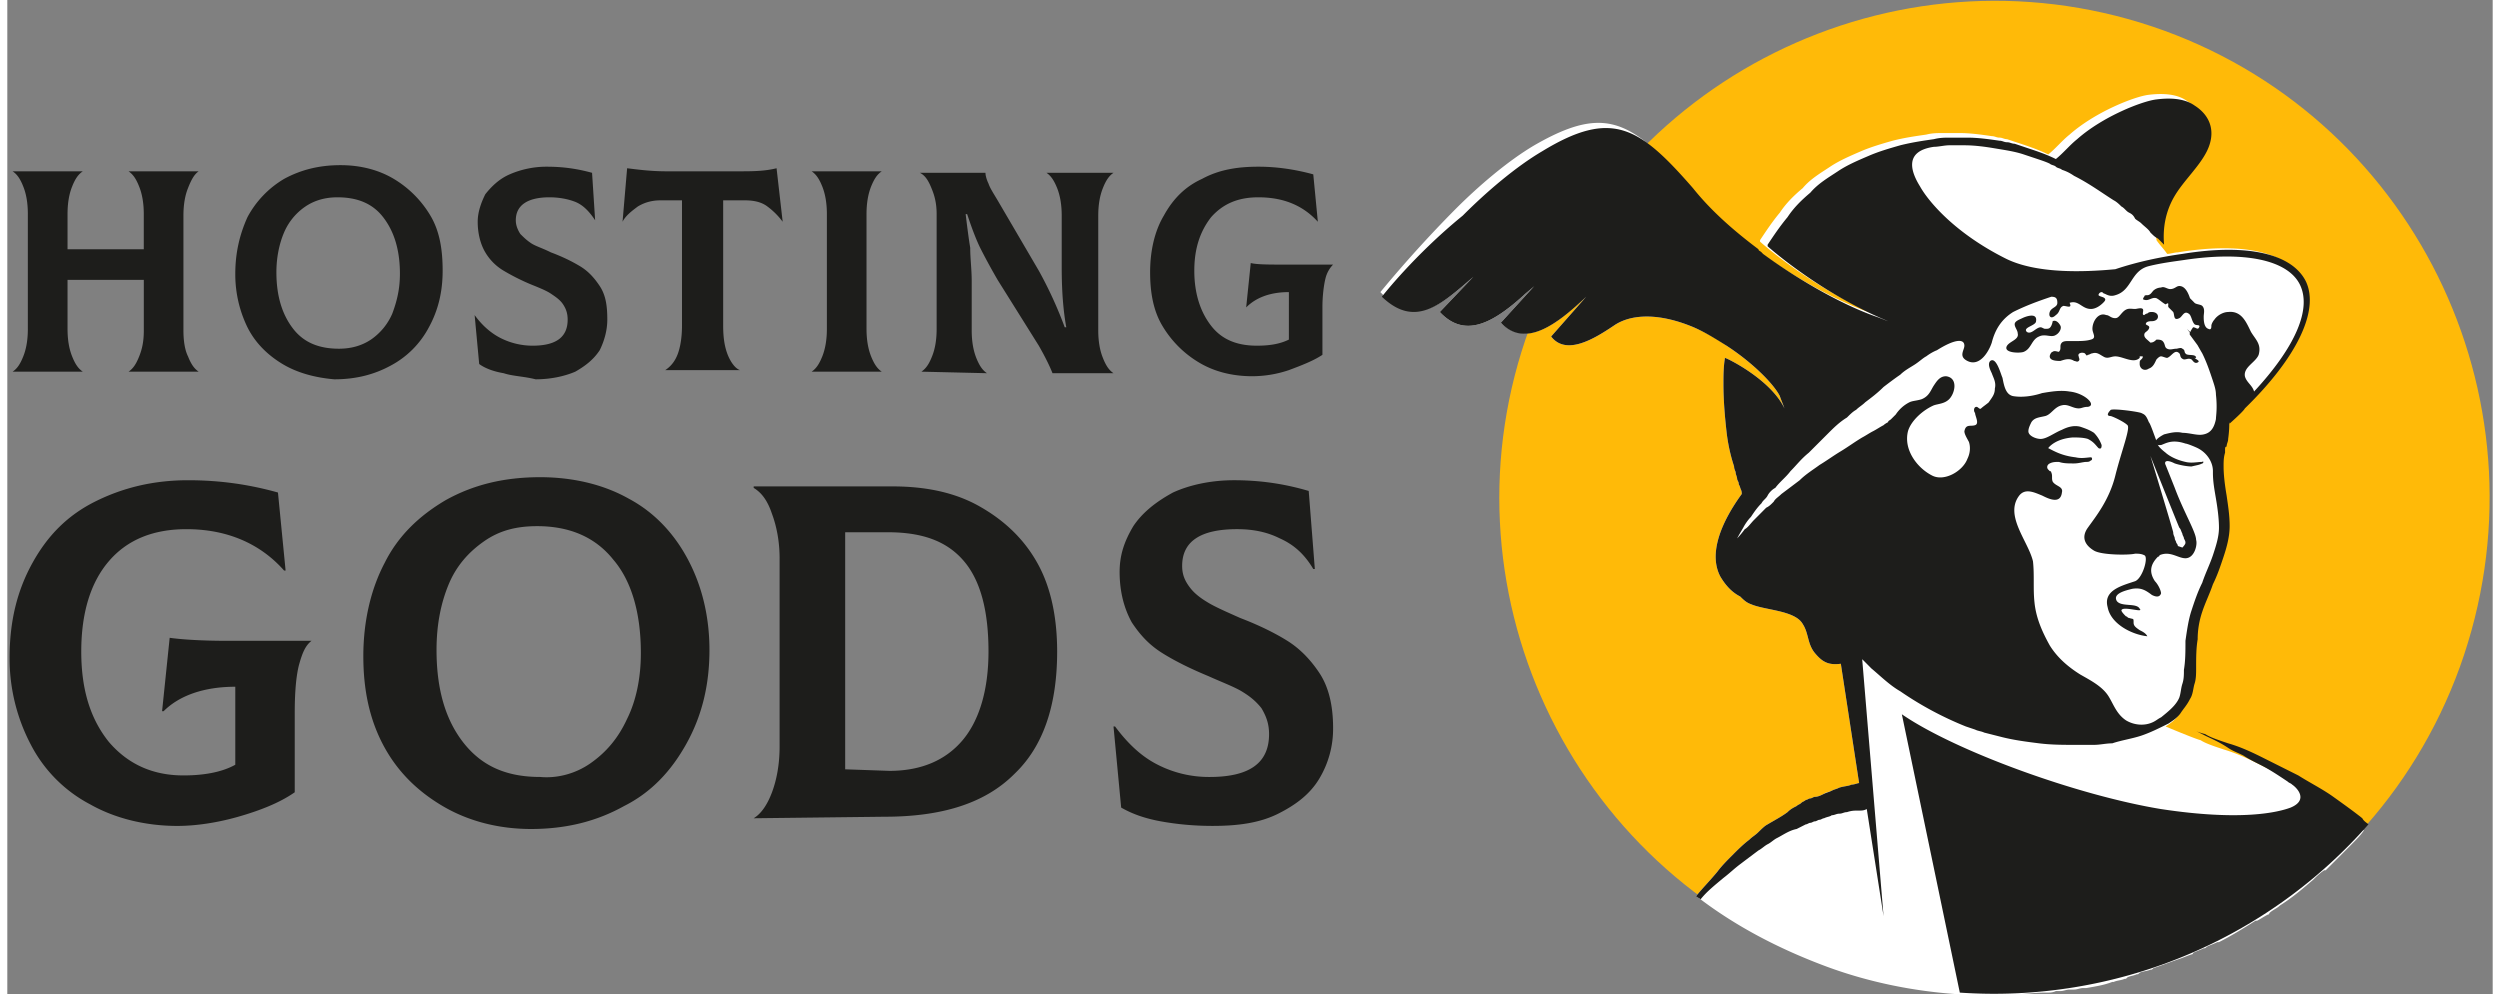<svg xmlns="http://www.w3.org/2000/svg" width="171" height="68" viewBox="0 0 170 68"><rect x="0" y="0" width="170" height="68" fill="#808080" stroke="none"/><path d="M12.36 12.867c-.212.524-.313 1.153-.313 1.883v7.848c0 .73.101 1.359.312 1.777.207.523.418.836.73 1.047H8.294c.312-.211.52-.524.727-1.047.21-.523.316-1.047.316-1.777v-3.453H4.12v3.347c0 .735.102 1.36.313 1.883.207.523.418.836.73 1.047h-4.8c.316-.211.523-.524.73-1.047.21-.523.312-1.148.312-1.883v-7.847c0-.73-.101-1.36-.312-1.883-.207-.524-.414-.836-.73-1.043h4.8c-.312.207-.523.52-.73 1.043-.211.523-.313 1.152-.313 1.883v2.406h5.215v-2.406c0-.73-.106-1.36-.316-1.883-.207-.524-.415-.836-.727-1.043h4.797c-.313.207-.524.625-.73 1.148ZM18.824 24.898c-1.043-.628-1.875-1.464-2.398-2.511a8.252 8.252 0 0 1-.832-3.66c0-1.465.312-2.72.832-3.872a6.71 6.71 0 0 1 2.504-2.617c1.148-.625 2.398-.941 3.86-.941 1.355 0 2.605.316 3.648.941a7.204 7.204 0 0 1 2.503 2.512c.625 1.047.836 2.3.836 3.766 0 1.464-.312 2.722-.941 3.87a6.28 6.28 0 0 1-2.606 2.618c-1.148.625-2.398.941-3.859.941-1.25-.105-2.504-.418-3.547-1.047Zm6.051-1.671a4.131 4.131 0 0 0 1.46-1.782c.313-.836.52-1.672.52-2.718 0-1.676-.418-2.93-1.148-3.872-.727-.94-1.77-1.359-3.129-1.359-.832 0-1.562.207-2.187.629a4.071 4.071 0 0 0-1.461 1.777c-.313.73-.524 1.672-.524 2.72 0 1.675.418 2.929 1.149 3.87.73.942 1.773 1.36 3.129 1.36.836 0 1.566-.207 2.191-.625ZM33.95 25.527c-.63-.105-1.255-.316-1.673-.629l-.312-3.347c.523.73 1.148 1.254 1.773 1.57a4.851 4.851 0 0 0 2.192.524c1.668 0 2.398-.63 2.398-1.782 0-.418-.105-.73-.312-1.043-.207-.316-.524-.523-.836-.734-.313-.211-.832-.418-1.356-.629a14.903 14.903 0 0 1-1.875-.941 3.57 3.57 0 0 1-1.254-1.254c-.312-.524-.52-1.254-.52-2.094 0-.625.208-1.254.52-1.883.418-.523.942-1.047 1.668-1.36a6.318 6.318 0 0 1 2.504-.523c1.043 0 1.985.106 3.13.418l.21 3.246c-.418-.629-.836-1.046-1.355-1.257-.524-.207-1.149-.313-1.774-.313-1.46 0-2.297.524-2.297 1.57 0 .313.106.625.313.942.21.207.418.418.73.625.313.21.73.316 1.356.629.836.312 1.46.629 1.984.941.52.313.938.73 1.356 1.36.417.628.52 1.359.52 2.3 0 .735-.208 1.465-.52 2.094-.418.629-.942 1.047-1.668 1.465-.73.312-1.672.523-2.715.523-.832-.21-1.563-.21-2.188-.418ZM53.035 15.168a4.981 4.981 0 0 0-1.043-1.043c-.418-.316-.941-.422-1.566-.422h-1.461v8.578c0 .84.105 1.465.312 1.989.211.523.524.94.836 1.046h-5.11c.313-.207.626-.523.833-1.046.21-.524.312-1.254.312-1.989v-8.578h-1.457c-.523 0-1.043.106-1.566.422-.418.313-.832.625-1.043 1.043l.313-3.66c.835.105 1.667.21 2.71.21h4.801c1.043 0 1.875 0 2.711-.21ZM55.016 25.422c.312-.211.52-.524.73-1.047.207-.523.313-1.148.313-1.883v-7.847c0-.73-.106-1.36-.313-1.883-.21-.524-.418-.836-.73-1.043h4.797c-.313.207-.52.52-.731 1.043-.207.523-.312 1.152-.312 1.883v7.847c0 .735.105 1.36.312 1.883.211.523.418.836.73 1.047ZM62.523 25.422c.313-.211.524-.524.73-1.047.212-.523.313-1.148.313-1.883v-7.847c0-.625-.101-1.149-.312-1.672-.207-.524-.418-.942-.832-1.153h4.484c0 .211.102.524.207.735.106.312.313.625.625 1.148l2.817 4.813a28.12 28.12 0 0 1 1.773 3.87h.106c-.211-1.148-.313-2.511-.313-4.077V14.75c0-.73-.105-1.36-.312-1.883-.211-.523-.418-.836-.73-1.047h4.585c-.312.211-.52.524-.727 1.047-.21.524-.316 1.153-.316 1.883v7.848c0 .73.106 1.359.317 1.882.207.524.414.836.726 1.047h-4.172c-.207-.523-.52-1.152-.937-1.882l-2.817-4.5a43.227 43.227 0 0 1-1.144-2.094c-.317-.625-.63-1.465-.942-2.406h-.101c.101.84.207 1.675.312 2.304 0 .73.102 1.465.102 2.301v3.348c0 .73.105 1.359.312 1.882.211.524.418.836.73 1.047ZM90.684 18.098c-.207.21-.418.523-.52.941-.105.418-.21 1.152-.21 1.988v3.243c-.626.418-1.462.734-2.294 1.046a7.843 7.843 0 0 1-2.504.418c-1.355 0-2.605-.312-3.648-.941a7.172 7.172 0 0 1-2.504-2.512c-.625-1.043-.836-2.3-.836-3.66 0-1.465.312-2.824.937-3.871.63-1.148 1.461-1.988 2.61-2.512 1.148-.625 2.398-.836 3.86-.836 1.355 0 2.605.211 3.753.524l.313 3.242c-1.043-1.148-2.399-1.672-4.067-1.672-1.355 0-2.398.418-3.234 1.36-.73.94-1.149 2.093-1.149 3.66 0 1.57.418 2.824 1.149 3.765.73.946 1.773 1.364 3.129 1.364.836 0 1.566-.106 2.191-.418V19.98c-1.355 0-2.297.418-2.922 1.047l.313-3.035c.418.106 1.254.106 2.398.106ZM20.809 43.832c-.418.316-.63.84-.836 1.57-.207.735-.313 1.883-.313 3.348v5.441c-1.043.73-2.398 1.254-3.86 1.672-1.46.418-2.921.63-4.171.63-2.191 0-4.277-.524-5.945-1.466a9.573 9.573 0 0 1-4.067-4.078 12.641 12.641 0 0 1-1.46-5.965c0-2.511.523-4.601 1.566-6.484 1.043-1.883 2.398-3.246 4.273-4.188 1.879-.94 3.965-1.464 6.363-1.464 2.293 0 4.278.316 6.153.84l.523 5.335h-.105c-1.668-1.886-3.965-2.828-6.676-2.828-2.293 0-4.066.735-5.316 2.2-1.254 1.464-1.88 3.554-1.88 6.171 0 2.614.626 4.602 1.88 6.172 1.25 1.465 2.917 2.301 5.109 2.301 1.355 0 2.605-.207 3.547-.73v-5.336c-2.192 0-3.86.629-4.903 1.672h-.105l.52-5.02c.73.105 2.085.207 3.964.207ZM29.777 55.133c-1.773-1.047-3.129-2.406-4.07-4.184-.937-1.781-1.355-3.77-1.355-6.07 0-2.406.523-4.602 1.46-6.379.938-1.883 2.399-3.246 4.172-4.29 1.88-1.046 3.965-1.57 6.465-1.57 2.297 0 4.383.524 6.051 1.465 1.773.942 3.129 2.407 4.066 4.184.942 1.777 1.461 3.871 1.461 6.172 0 2.406-.52 4.5-1.562 6.383-1.043 1.883-2.403 3.347-4.278 4.289-1.878 1.047-3.964 1.57-6.363 1.57-2.187 0-4.273-.523-6.047-1.57Zm10.118-2.93c1.042-.73 1.875-1.676 2.5-3.035.625-1.254.94-2.824.94-4.496 0-2.723-.628-4.918-1.878-6.383-1.25-1.57-3.023-2.3-5.215-2.3-1.46 0-2.605.312-3.648 1.046-1.043.73-1.88 1.672-2.403 2.93-.52 1.254-.832 2.719-.832 4.496 0 2.719.625 4.812 1.875 6.383 1.254 1.57 2.922 2.3 5.215 2.3 1.149.106 2.403-.21 3.446-.94ZM51.05 55.969c.524-.313.942-.942 1.255-1.778.312-.836.52-1.882.52-3.14V38.184c0-1.149-.208-2.196-.52-3.032-.313-.941-.73-1.465-1.254-1.78v-.102h9.492c2.293 0 4.277.417 5.945 1.359 1.668.941 3.024 2.195 3.961 3.871.942 1.672 1.36 3.766 1.36 6.066 0 3.66-.942 6.485-2.922 8.368-1.98 1.988-4.903 2.93-8.867 2.93Zm9.286-3.242c2.187 0 3.855-.735 5.004-2.094 1.148-1.36 1.773-3.453 1.773-6.067 0-2.718-.52-4.812-1.668-6.171-1.148-1.36-2.816-1.989-5.215-1.989H57.31v16.215ZM78.898 56.18c-1.148-.211-1.98-.524-2.71-.942l-.524-5.547h.106c.937 1.258 1.878 2.094 2.921 2.618a7.698 7.698 0 0 0 3.543.836c2.715 0 4.07-.942 4.07-2.93 0-.73-.21-1.254-.523-1.778-.418-.523-.832-.835-1.355-1.152-.52-.312-1.356-.625-2.293-1.047-1.254-.52-2.297-1.043-3.13-1.566-.835-.524-1.46-1.152-2.085-2.094-.523-.941-.836-2.094-.836-3.453 0-1.148.313-2.09.938-3.137.628-.941 1.566-1.675 2.714-2.3 1.145-.524 2.606-.84 4.172-.84 1.668 0 3.336.21 5.11.734l.418 5.336h-.106c-.625-1.047-1.355-1.676-2.293-2.094-.836-.418-1.773-.629-2.922-.629-2.504 0-3.754.84-3.754 2.512 0 .629.207 1.047.52 1.465.312.418.73.734 1.254 1.047.52.312 1.25.629 2.187 1.047 1.36.523 2.403 1.047 3.235 1.566.836.523 1.566 1.258 2.191 2.2.625.94.938 2.195.938 3.765a6.615 6.615 0 0 1-.938 3.453c-.625 1.047-1.566 1.777-2.816 2.406-1.25.625-2.711.836-4.485.836-1.254 0-2.398-.105-3.547-.312Zm0 0" style="stroke:none;fill-rule:nonzero;fill:#1d1d1b;fill-opacity:1"/><path d="M124.371 65.906c17.625 6.383 37.024-2.719 43.387-20.293 6.363-17.68-2.711-37.14-20.235-43.52-17.625-6.382-37.023 2.72-43.386 20.294-6.465 17.578 2.61 37.14 20.234 43.52Zm0 0" style="stroke:none;fill-rule:nonzero;fill:#ffba08;fill-opacity:1"/><path d="m100.277 18.934-2.293 2.406c1.668 1.781 3.547.84 5.739-1.149.101-.105.625-.523.726-.628l-2.293 2.511c.524.524 1.149.73 1.668.73 1.356 0 2.817-1.253 4.172-2.507l-2.398 2.719c1.043 1.359 3.023.105 4.277-.735 1.043-.73 2.816-.941 5.215 0 .832.317 1.773.84 2.504 1.364 1.77 1.148 3.23 2.613 3.648 3.449.106.316.207.523.313.84-.938-1.989-3.961-3.454-4.067-3.454-.105.63-.105 1.254-.105 1.778 0 1.152.105 2.3.21 3.242.102.941.313 1.781.52 2.406 0 .211.106.317.106.418 0 .106.101.317.101.422 0 .102.106.207.106.313 0 .105.105.21.105.312.106.211.106.316.106.418-1.672 2.305-2.192 4.29-1.461 5.652.312.524.73 1.043 1.355 1.36.207.207.418.418.73.523.938.418 3.024.418 3.548 1.36.414.629.312 1.359.832 1.988.523.625.937.836 1.773.73l1.25 8.16c-.102 0-.312.106-.52.106-.207.105-.523.105-.835.207-.207.105-.313.105-.52.21-.21.106-.418.106-.523.212-.207.101-.414.207-.625.207-.106 0-.207.105-.313.105-.105 0-.207.106-.312.106-.106.105-.207.105-.313.207-.105.105-.21.105-.312.21-.211.106-.418.208-.625.419-.418.312-.836.523-1.36.836-.207.105-.414.316-.625.523-.207.211-.418.317-.625.524-.418.312-.836.734-1.148 1.046-.414.418-.73.73-1.043 1.149-.52.629-1.043 1.152-1.457 1.676.101.105.207.105.312.21 2.5 1.883 5.317 3.348 8.344 4.497 3.023 1.152 6.152 1.777 9.176 1.988h4.066c.63 0 1.254-.105 1.88-.105h.206c.211 0 .418 0 .63-.106h.312c.207 0 .418-.102.625-.102h.312c.207 0 .418-.105.625-.105h.211c.625-.105 1.25-.21 1.773-.418h.102c.211-.105.523-.105.73-.21.106 0 .106 0 .208-.106.21-.102.417-.102.628-.207.102 0 .102 0 .207-.106.208-.105.524-.105.73-.21.106 0 .106 0 .208-.102.629-.211 1.148-.418 1.773-.63.313-.105.524-.21.836-.312 0 0 .106 0 .106-.105.207-.106.52-.211.726-.313.106 0 .106 0 .211-.105.207-.106.52-.211.73-.317h.102c.836-.418 1.672-.941 2.504-1.464h.106c.207-.102.52-.313.73-.418 0 0 .106 0 .106-.102.207-.21.52-.316.726-.523.836-.524 1.567-1.153 2.297-1.782.207-.207.418-.418.73-.625h.102l.629-.629c.313-.312.625-.628.938-.941.105-.105.105-.105.207-.21.312-.313.628-.626.835-.942-.105-.102-.312-.207-.417-.418-.52-.418-1.25-.942-1.98-1.465-.731-.524-1.567-.942-2.4-1.465l-2.503-1.254c-.836-.418-1.567-.73-2.293-.941-.63-.211-1.254-.418-1.567-.63-.418-.105-2.398-.94-2.398-.94.312-.208.625-.419.836-.731.207-.316.414-.523.625-.941.207-.317.207-.735.312-1.047.106-.313.106-.735.106-1.047 0-.73 0-1.36.101-1.989a6 6 0 0 1 .313-1.882c.21-.63.523-1.254.73-1.883.313-.629.524-1.254.73-1.883.212-.629.419-1.36.419-2.094 0-.73-.106-1.36-.207-2.09-.106-.628-.211-1.359-.211-1.988 0-.312 0-.629.105-.941v-.211c0-.102 0-.207.106-.207 0-.211.101-.317.101-.524a2.96 2.96 0 0 0 0-1.359c.106-.105.942-.84 1.043-1.047 3.547-3.453 5.114-6.695 4.172-8.683-.937-1.883-3.96-2.618-8.445-1.883-.211 0-.524.105-.73.105-.212-.316-.524-.629-.731-.941-.106-1.153.101-2.301.73-3.348.625-1.047 1.668-1.988 2.188-3.035.629-1.254.312-2.406-.832-3.137-.73-.523-1.774-.523-2.61-.422-.937.106-3.648 1.153-5.421 2.723-.524.418-.938.941-1.461 1.36-.625-.313-1.25-.524-1.875-.735-.317-.102-.63-.207-.942-.312-.207 0-.312-.106-.52-.106-.21 0-.312-.101-.523-.101-.73-.106-1.46-.211-2.187-.211h-1.149c-.418 0-.73 0-1.148.105-.73.105-1.461.207-2.293.418-.73.207-1.461.418-2.191.73-.73.317-1.461.63-2.086 1.047-.625.418-1.356.836-1.875 1.465-.63.524-1.149 1.047-1.567 1.676-.52.625-.937 1.254-1.355 1.883v.101c.105.106 3.648 3.246 8.238 5.13-.313-.106-.52-.212-.832-.317-2.086-.73-5.008-2.3-7.719-4.29l-.105-.1c-.106-.106-.207-.106-.207-.212-1.668-1.254-3.235-2.613-4.485-4.183a25.594 25.594 0 0 0-2.816-2.93c-2.191-1.676-4.066-1.676-7.512.313-1.77 1.046-3.754 2.722-5.422 4.394a84.345 84.345 0 0 0-5.109 5.648c2.398 2.512 4.172.84 6.36-1.046Zm0 0" style="stroke:none;fill-rule:nonzero;fill:#fff;fill-opacity:1"/><path d="M146.168 22.91c0-.207.21-.207.312-.418.106-.21-.101-.21-.207-.312 0-.211.313-.211.418-.211.207 0 .414-.106.414-.313 0-.21-.207-.316-.414-.316-.105 0-.21 0-.312.105-.106 0-.211.106-.211.106-.207 0 0-.313-.106-.418-.101-.106-.414 0-.519 0-.313 0-.523-.106-.836.207-.207.21-.312.422-.52.422-.312 0-.417-.211-.625-.211-.523-.211-.94.418-.94.941 0 .313.315.63-.102.735-.313.101-.73.101-1.043.101h-.524c-.101 0-.312 0-.418.106-.101.105-.101.21-.101.312 0 .106 0 .211-.106.317-.105 0-.312-.106-.418 0-.101 0-.207.207-.207.312 0 .313.52.313.73.313.313-.102.626-.208.938 0 .106 0 .207.105.313 0 .105-.102 0-.208 0-.313-.106-.207.21-.313.418-.207.105.102.105.207.207.102.105 0 .21-.102.312-.102.316-.105.524.102.73.207.313.21.524 0 .837 0 .519 0 1.25.523 1.667.105v-.105h.208c0 .105 0 .105-.102.21-.106.102-.106.102-.106.313 0 .313.313.524.625.313.313-.102.418-.418.524-.625.101-.106.207-.211.312-.211.106 0 .313.105.418.105.313-.105.52-.628.832-.312.106.102 0 .312.313.418.21 0 .312-.106.523 0 .106.102.207.312.418.207.207-.105-.105-.207-.21-.313h.105c0-.312-.625-.105-.73-.312-.106-.105 0-.211-.208-.316-.105-.106-.312 0-.418 0-.21 0-.418.105-.625 0-.21-.106-.105-.313-.312-.524-.106-.101-.317-.101-.418-.101-.106.101-.211.207-.418.207-.207-.207-.418-.313-.418-.524ZM139.809 22.281c-.106.211-.211.211-.418.211-.106 0-.211-.105-.313-.105-.312 0-.629.523-.941.316-.313-.316.629-.422.629-.734.101-.63-.73-.313-.942-.207-.207.101-.52.207-.52.418 0 .207.208.418.208.625.105.422-.52.523-.73.84-.313.523.94.523 1.148.418.52-.211.52-.836 1.043-1.047.418-.211.836.105 1.148-.106.207-.105.414-.418.313-.629-.106-.207-.313-.418-.524-.312 0-.106 0 .105-.101.312ZM129.586 48.855l3.965 19.04A34.087 34.087 0 0 0 161.5 56.387c-.105-.106-.313-.207-.418-.418-.52-.418-1.25-.942-1.98-1.465-.73-.524-1.567-.941-2.399-1.465l-2.504-1.254c-.836-.418-1.562-.734-2.293-.941-.629-.211-1.254-.418-1.566-.63-.418-.105-.625-.206-.625-.206s.207.101.625.312c.418.207.937.418 1.566.836.313.211.625.317 1.043.524.313.21.73.418 1.145.629.629.312 1.254.73 1.879 1.148.105.105.207.105.312.211.313.207 1.149 1.047-.105 1.57-.832.313-3.336.942-8.864.102-5.738-.942-14.082-3.973-17.73-6.485ZM143.875 28.457c.313.102.938.418 1.145.625.21.211-.415 1.781-.833 3.453-.417 1.676-1.355 2.824-1.878 3.559-.52.73-.102 1.254.418 1.566.523.317 2.398.317 2.816.211.207 0 .418 0 .625.106.312.101-.106 1.566-.625 1.777-.938.312-2.191.629-1.879 1.777.211 1.153 1.672 1.883 2.715 1.989-.106-.208-.316-.313-.524-.418-.312-.211-.417-.313-.417-.524 0-.312 0-.207-.313-.312-.105 0-.105-.106-.207-.106-.106-.105-.313-.312-.313-.418.102-.316 1.563.207 1.25-.105-.207-.418-1.25-.106-1.562-.524-.313-.523.625-.73 1.043-.836.625-.105.937.106 1.355.418.207.106.52.211.625-.105 0-.207-.21-.625-.418-.836-.418-.629-.312-1.152.207-1.676 0 0 .106 0 .106-.101.73-.317 1.254.207 1.773.207.625 0 .836-.942.73-1.254 0-.524-.835-1.883-1.46-3.559-.207-.523-.418-1.047-.625-1.566-.106-.211 0-.422.625-.106.312.106.836.207 1.148.207.418-.101.52-.101.73-.207.102 0 .102-.21 0-.105-.312 0-.73.105-1.148 0-.937-.211-1.355-.63-1.355-.63s-.418-.312-.524-.523c-.312-.836-.52-1.464-.625-1.566-.207-.523-.312-.523-.52-.629-.312-.105-1.878-.312-2.085-.21-.21.21-.313.421 0 .421Zm2.71 2.719s1.88 4.707 1.981 4.918c.106.101.106.207.211.418 0 .105.102.207.102.312.105.211.105.211.105.313 0 .105-.207.316-.207.316l-.312-.105s0-.106-.106-.211c0-.102-.105-.207-.105-.313 0-.105-.106-.207-.106-.418-.101-.418-1.562-5.23-1.562-5.23Zm0 0" style="stroke:none;fill-rule:nonzero;fill:#1d1d1b;fill-opacity:1"/><path d="M94.02 20.297c2.296 2.195 4.07.523 6.257-1.363l-2.293 2.406c1.668 1.781 3.547.84 5.739-1.149.101-.105.625-.523.726-.628l-2.293 2.511c1.668 1.778 3.86.106 5.84-1.777l-2.398 2.719c1.043 1.359 3.023.105 4.277-.735 1.043-.73 2.816-.941 5.215 0 .832.317 1.668.84 2.504 1.364 1.77 1.148 3.23 2.613 3.648 3.449.106.316.207.523.313.84-.938-1.989-3.961-3.454-4.067-3.454-.105.63-.105 1.254-.105 1.778 0 1.152.105 2.3.21 3.242.102.941.313 1.781.52 2.406 0 .211.106.317.106.418 0 .106.101.317.101.422 0 .102.106.207.106.313 0 .105.105.21.105.312.106.211.106.316.106.418-1.672 2.305-2.192 4.29-1.461 5.652.312.524.73 1.043 1.355 1.36.207.207.418.418.73.523.938.418 3.024.418 3.548 1.36.414.629.312 1.359.832 1.988.523.625.937.836 1.773.73l1.25 8.16c-.102 0-.312.106-.52.106-.207.105-.523.105-.835.207-.207.105-.313.105-.52.21-.21.106-.312.106-.523.212-.207.101-.414.207-.625.207-.106 0-.207.105-.313.105-.105 0-.207.106-.312.106-.106.105-.207.105-.313.207-.105.105-.21.105-.312.21-.211.106-.418.208-.625.419-.418.312-.836.523-1.36.836-.207.105-.414.316-.625.523-.207.211-.418.317-.625.524-.418.312-.836.734-1.148 1.046-.414.418-.73.73-1.043 1.149-.52.629-1.043 1.152-1.457 1.676.101.105.207.105.312.21.414-.523.938-.94 1.563-1.464.418-.317.73-.63 1.148-.942.418-.316.832-.629 1.25-.941.211-.105.418-.316.625-.422.211-.101.418-.312.63-.418.413-.207.831-.523 1.355-.625.207-.105.418-.21.625-.316.105 0 .207-.106.312-.106.106 0 .207-.101.313-.101.105 0 .21-.106.312-.106.106 0 .211-.105.313-.105.21-.106.418-.106.523-.207.207 0 .313-.106.52-.106.21 0 .312-.105.523-.105.313-.106.52-.106.73-.106.313 0 .418 0 .626-.105l1.148 7.324-1.461-17.574c.207.207.418.418.625.629.625.52 1.25 1.148 1.98 1.566a22.989 22.989 0 0 0 4.485 2.406l.629.211c.207.106.414.106.625.207l1.25.317c.836.207 1.668.312 2.504.418.836.105 1.668.105 2.504.105h1.25c.418 0 .835-.105 1.253-.105.625-.211 1.356-.317 1.98-.524.626-.21 1.25-.523 1.876-.836.312-.21.629-.418.836-.734.207-.313.418-.523.625-.941.21-.313.21-.73.312-1.047.106-.313.106-.73.106-1.043 0-.735 0-1.364.105-1.989 0-.628.102-1.257.313-1.882.207-.63.52-1.258.73-1.883.313-.63.52-1.258.73-1.887.208-.625.415-1.36.415-2.09 0-.734-.102-1.36-.207-2.093-.106-.625-.207-1.36-.207-1.989 0-.312 0-.625.101-.941v-.207c0-.106 0-.211.106-.211 0-.207.105-.313.105-.524.102-.73.102-1.359 0-2.09 0-.316-.105-.734-.21-1.046a88.448 88.448 0 0 0-.313-.942 7.766 7.766 0 0 0-.938-1.883c-.418-.628-.836-1.046-1.355-1.57.418.524.73 1.153 1.043 1.676.312.625.52 1.254.73 1.883.102.312.207.625.207.941.106.942 0 1.465 0 1.672-.105.523-.312.941-.836 1.047-.414.105-.937-.106-1.457-.106-.418-.105-.836 0-1.254.106-.207.105-.937.523-.418.73h.211c.313-.101.73-.418 1.668-.101.106 0 .625.207.836.312.625.313 1.043.942 1.043 1.57v.102c0 .63.102 1.153.207 1.781.106.625.207 1.36.207 1.989 0 .625-.207 1.254-.414 1.883-.21.625-.523 1.253-.73 1.882-.313.625-.524 1.254-.73 1.883-.212.63-.313 1.36-.419 2.09 0 .734 0 1.363-.105 1.988 0 .317 0 .63-.102.942-.105.316-.105.629-.21.941-.208.524-.731.942-1.25 1.363-.212.102-.313.207-.524.313-.625.312-1.356.207-1.875-.106-.625-.418-.836-1.046-1.148-1.57-.418-.73-1.25-1.148-1.98-1.566-.837-.524-1.567-1.153-2.087-1.989-.523-.941-.937-1.882-1.043-2.93-.105-.94 0-1.882-.105-2.823-.313-1.36-1.98-3.141-.938-4.5.418-.524 1.043-.208 1.563 0 .418.21 1.254.628 1.355-.208.106-.417-.414-.417-.625-.734-.101-.207 0-.418-.101-.629 0 0 0-.101-.106-.101l-.105-.106c-.106-.105-.106-.312.105-.418.207-.105.418-.105.625-.105.313.105.625.105 1.043.105.313 0 .625-.105.836-.105.102 0 .207 0 .313-.106.101 0 .101-.207 0-.207-.211 0-.625.102-1.043 0-.942-.105-1.461-.418-1.88-.629 0 0 .419-.629 1.669-.73.312 0 .73 0 1.043.101.418.211.523.418.73.63.211.105.211-.106.211-.212a2.289 2.289 0 0 0-.523-.836c-.313-.207-.625-.312-.938-.418-.418-.105-.836 0-1.254.211-.52.207-1.043.625-1.457.625-.312 0-.836-.207-.836-.523 0-.207.106-.418.207-.625.211-.316.524-.316.942-.418.418-.105.625-.629 1.144-.734.418-.106.73.21 1.149.21.21 0 .312-.105.625-.105.629-.105-.207-.941-1.25-1.047-.625-.105-1.25 0-1.88.106-.624.207-1.355.312-1.98.207-.52-.102-.625-.73-.73-1.254-.106-.211-.418-1.465-.832-1.152-.211.21 0 .628.101.84.106.312.313.624.211 1.046 0 .418-.21.625-.418.942-.105.101-.418.312-.523.418-.102.101-.207-.106-.313-.106-.207 0-.207.313-.101.418 0 .211.312.73 0 .836-.317.105-.63-.105-.73.418 0 .21.206.523.312.734.101.313.101.73-.106 1.149-.312.84-1.562 1.57-2.398 1.152-1.043-.523-1.98-1.777-1.668-3.035.207-.73 1.043-1.465 1.773-1.777.313-.106.73-.106 1.043-.418.414-.418.625-1.465-.21-1.57-.419 0-.626.316-.833.628-.21.313-.312.73-.836.942-.312.105-.625.105-.836.21-.414.208-.726.52-.937.837l-.313.312c-.105.106-.207.106-.207.211 0 0-.21.102-.312.207-.211.105-.524.316-.73.418-.211.105-.524.316-.731.422-.523.312-.938.625-1.46.941-.52.313-.938.625-1.462.942-.418.312-.937.625-1.355 1.043-.418.316-.832.629-1.25.941-.211.211-.418.316-.524.523-.207.211-.312.317-.52.418-.312.317-.624.63-.835.84-.207.207-.418.524-.625.625a5.79 5.79 0 0 1-.524.63s.106-.208.418-.731c.106-.211.313-.524.524-.735.207-.312.418-.629.73-.941.102-.207.313-.313.414-.523.106-.208.317-.418.524-.524.312-.418.73-.73 1.043-1.148.418-.418.73-.84 1.25-1.258l1.254-1.254c.418-.418.832-.836 1.355-1.152.207-.207.418-.418.625-.524.207-.207.418-.312.625-.52.418-.316.836-.628 1.254-1.046.414-.317.832-.63 1.144-.84.313-.313.73-.52 1.043-.73.313-.212.524-.419.73-.524.419-.313.731-.418.731-.418 1.149-.73 1.88-.836 1.88-.312 0 .312-.419.73.206 1.043.836.421 1.461-.625 1.668-1.254.211-.836.625-1.57 1.461-2.094.836-.418 1.668-.73 2.61-1.043.312 0 .414.101.414.418 0 .312-.414.312-.52.625-.105.316.106.523.418.21.313-.21.207-.523.52-.628.21 0 .625.21.418-.207.625-.211.836.418 1.46.418.313 0 .626-.211.833-.418.105-.106.21-.211.105-.317-.105-.101-.312-.101-.418-.207 0-.105.106-.21.211-.21.102 0 .102.105.207.105.207.105.418.21.73.105 1.149-.316 1.043-1.675 2.293-1.988.836-.21 1.668-.312 2.399-.418 4.172-.629 7.094 0 7.93 1.672.832 1.676-.317 4.29-3.13 7.324-.105-.418-.523-.629-.628-1.047-.102-.625.73-.941.941-1.464.207-.73-.21-1.043-.523-1.567-.313-.629-.625-1.465-1.563-1.363-.312 0-.73.21-.941.523-.102.106-.207.317-.207.418 0 .106 0 .317-.207.211-.317-.105-.317-.629-.317-.836 0-.21.106-.523-.101-.734-.106-.102-.418-.102-.524-.207-.101-.106-.207-.211-.312-.317-.106-.312-.313-.835-.73-.835-.208 0-.313.21-.626.21-.207 0-.418-.21-.625-.105a.813.813 0 0 0-.523.207c-.102.105-.207.316-.414.316-.106 0-.211 0-.211.106-.106.101-.106.207 0 .207.312.105.523-.207.836-.106.207.106.418.317.625.422.312-.21.105.102.207.207l.312.313c.106.21 0 .629.418.422.211-.106.313-.524.625-.317.211.106.211.524.418.735.106.101.418 0 .313.207-.102.21-.207 0-.414 0 0 0-.317.418-.211.523l1.773 2.406.938 3.66c.105-.101.941-.835 1.043-1.042 3.547-3.454 5.113-6.696 4.172-8.684-.938-1.883-3.961-2.617-8.446-1.883-1.46.207-3.027.524-4.59 1.047-2.19.207-5.421.313-7.507-.734-3.547-1.778-5.32-3.977-5.844-4.918-.52-.836-1.25-2.407.941-2.719.313 0 .73-.105 1.043-.105h1.043c.73 0 1.457.105 2.086.21.625.106 1.356.207 1.98.418.313.106.626.207.938.313.313.105.625.21.836.316.106.102.313.102.418.207.102.106.313.106.414.211.317.106.524.207.836.418 1.043.524 1.879 1.149 2.711 1.672.211.106.418.317.523.422.208.102.313.313.52.418.21.102.313.207.418.418.105.105.312.207.418.312.207.211.52.418.625.63.207.206.312.312.52.417.21.207.417.418.417.418s-.101-.105-.312-.418c.105.207.21.313.312.418-.101-1.152.106-2.3.73-3.347.626-1.047 1.669-1.989 2.192-3.036.625-1.253.313-2.406-.836-3.136-.73-.524-1.773-.524-2.605-.418-.941.105-3.652 1.148-5.426 2.719-.52.418-.937.94-1.457 1.359-.629-.313-1.254-.524-1.879-.73l-.937-.317c-.211 0-.313-.102-.524-.102-.207 0-.312-.105-.52-.105-.73-.105-1.46-.21-2.19-.21h-1.15c-.413 0-.73 0-1.144.105-.73.105-1.46.21-2.297.418-.73.21-1.46.417-2.187.734-.73.312-1.461.625-2.086 1.047-.629.418-1.355.836-1.879 1.46-.625.524-1.148 1.048-1.562 1.676-.524.63-.942 1.254-1.36 1.883v.106c.106.105 3.653 3.242 8.242 5.125-.312-.106-.523-.207-.835-.313-2.086-.734-5.004-2.3-7.72-4.289l-.1-.105c-.106-.106-.212-.106-.212-.211-1.668-1.254-3.23-2.613-4.484-4.184-3.649-4.183-5.527-5.441-10.324-2.512-1.774 1.047-3.754 2.723-5.422 4.395-3.34 2.723-5.531 5.547-5.531 5.547Zm0 0" style="stroke:none;fill-rule:nonzero;fill:#1d1d1b;fill-opacity:1"/></svg>